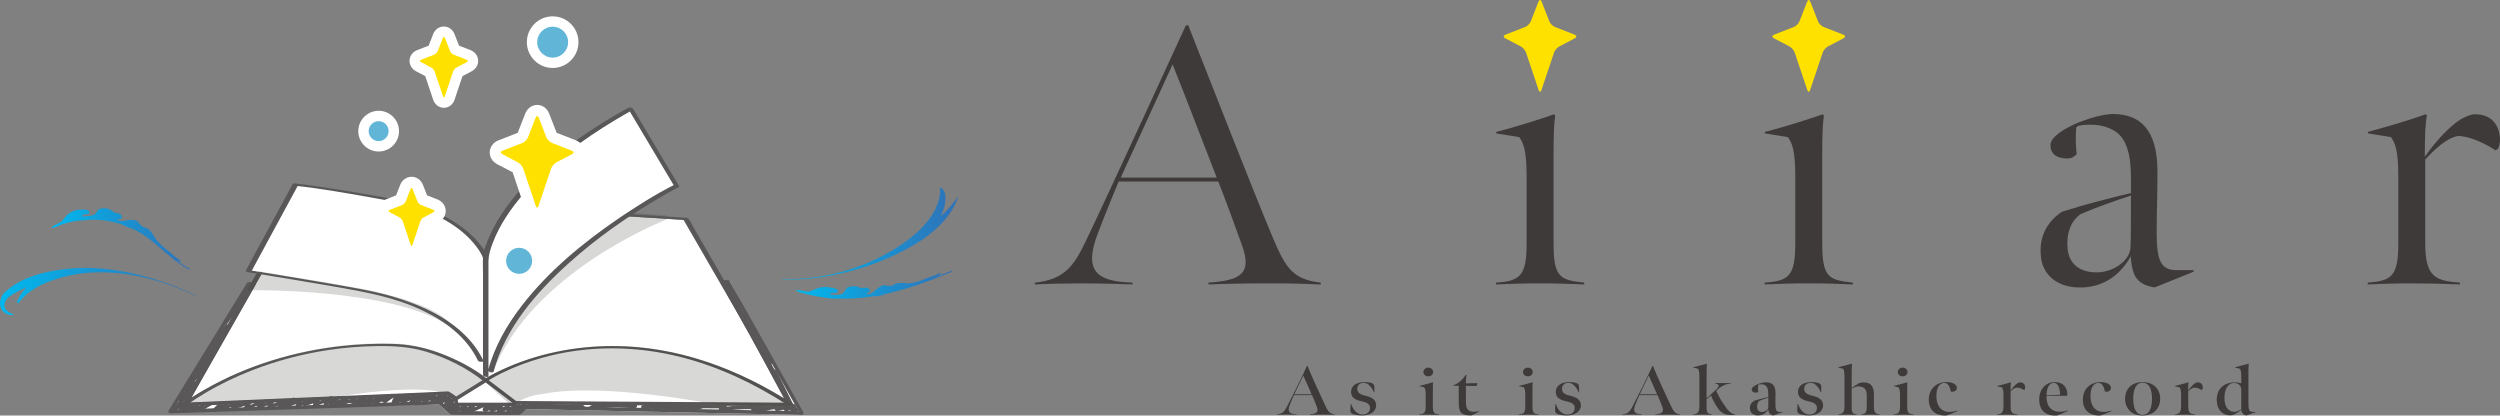 <?xml version="1.0" encoding="UTF-8"?><svg xmlns="http://www.w3.org/2000/svg" xmlns:xlink="http://www.w3.org/1999/xlink" viewBox="0 0 596.66 99.18"><rect x="0" y="0" width="596.66" height="99.18" fill="#808080" stroke="none"/><defs><style>.h{fill:#fff;}.i{fill:url(#g);}.i,.j{fill-rule:evenodd;}.k{opacity:.2;}.l{fill:#3e3a39;}.j{fill:url(#f);}.m{fill:#595757;}.n{fill:#61b6d8;}.o{fill:url(#d);}.p{fill:url(#e);}.q{fill:#ffe100;}</style><linearGradient id="d" x1="0" y1="69.58" x2="47.04" y2="69.58" gradientTransform="matrix(1, 0, 0, 1, 0, 0)" gradientUnits="userSpaceOnUse"><stop offset="0" stop-color="#00b8ee"/><stop offset="1" stop-color="#3071b7"/></linearGradient><linearGradient id="e" x1="186.58" y1="55.77" x2="228.66" y2="55.77" xlink:href="#d"/><linearGradient id="f" x1="189.99" y1="67.96" x2="227.14" y2="67.96" xlink:href="#d"/><linearGradient id="g" x1="12.24" y1="57.05" x2="45.34" y2="57.05" xlink:href="#d"/></defs><g id="a"/><g id="b"><g id="c"><g><g><path class="h" d="M70.45,44.31l-11.13,20.13,2.61,.7-1.4,2.83-1.3-.16-18.23,29.97,63.79-1.23,2.6,2.34,16.55-.44,1.69-.81,65.73,1.39-17.2-31.95-2.18,.1-8.3-14.66-13.9-.9s8.7-6.35,11.68-7.1l-10.93-18.44s-23.39,12.89-28.67,23.15c0,0-5.59,7.19-5.86,11.37,0,0-6.93-11.37-24.69-13.23,0,0-18.87-3.76-20.84-3.03Z"/><g><g><path class="m" d="M119.04,99.02c-2.41,0-6.01,0-11.38-.03-.11,0-.21-.04-.28-.11l-2.6-2.34-64.17,2.11c-.18,0-.31-.08-.38-.21s-.08-.3,0-.44l18.69-30.45c.08-.13,.22-.2,.37-.2h1.31c.15,0,.29,.08,.37,.21s.08,.3,0,.43l-16.06,28.08,61.99-2.65c.09,0,.19,.02,.27,.08l1.89,1.34c.1,.07,.17,.19,.18,.31l.08,.95h12.83l1.28-.37s.06,0,.12-.02l64.32,.39-15.87-28.6c-.07-.13-.07-.29,0-.43,.08-.13,.22-.21,.37-.21h1.41c.15,0,.3,.08,.37,.22l17.58,31.31c.08,.13,.07,.3,0,.43-.08,.13-.23,.21-.38,.21l-65.73-1.39c-1.32,1.24-1.51,1.31-1.6,1.34-.06,.02-.16,.05-4.98,.05Zm-11.21-.89c6.04,.02,14.94,.05,15.92,0,.22-.16,.87-.75,1.4-1.25,.08-.08,.2-.11,.3-.12l65.16,1.38-17.1-30.44h-.43l15.87,28.61c.07,.13,.07,.3,0,.43-.08,.13-.24,.18-.37,.21l-64.99-.39-1.28,.37s-.08,.02-.12,.02h-13.28c-.22,0-.41-.17-.43-.39l-.1-1.14-1.61-1.14-62.61,2.67c-.16,0-.3-.07-.38-.21-.08-.13-.08-.3,0-.44l16.08-28.11h-.33l-18.15,29.57,63.55-2.09c.12,0,.22,.04,.3,.11l2.61,2.34Z"/><g class="k"><path class="l" d="M44.15,96.52s19.73-15.6,51.44-14.1c11.06,.93,20.34,8.35,20.34,8.35l-7.13,4.42-1.89-1.34s-4.05-3.64-31.87,1.36l-30.89,1.32Z"/><path class="l" d="M44.15,96.89c-.16,0-.3-.1-.35-.24-.06-.15,0-.32,.12-.42,.2-.16,20.21-15.67,51.69-14.18,11.06,.93,20.47,8.36,20.56,8.43,.1,.08,.15,.19,.14,.31,0,.12-.07,.23-.18,.3l-7.13,4.42c-.13,.08-.29,.07-.41-.01l-1.89-1.34c-.07-.06-4.57-3.43-31.58,1.42l-30.94,1.33h-.02Zm47.21-14.2c-24.94,0-41.83,10.52-45.98,13.4l29.65-1.27c27.63-4.97,31.96-1.42,32.13-1.27l1.66,1.17,6.45-4c-1.94-1.43-10.22-7.15-19.72-7.95-1.42-.07-2.82-.1-4.2-.1Z"/></g><path class="m" d="M188.6,96.25l-6.53-.04-15.67-.09-18.96-.11-16.38-.1-5.36-.03c-.84,0-1.75-.12-2.58-.02-.04,0-.08,0-.12,0l.57,.15-7.06-5.36c-.28-.21-.86-.22-1.15-.04l-7.13,4.42,1.15,.04c-.77-.55-1.65-1.49-2.65-1.49-.19,0-.37,.02-.56,.02l-3.63,.16-14.57,.62-18.83,.8-16.75,.72c-2.75,.12-5.54,.12-8.28,.35-.04,0-.08,0-.12,0-.17,0-.55,.07-.48,.31s.66,.22,.82,.21l6.23-.27,14.97-.64,18.12-.77,15.68-.67,5.18-.22c.81-.03,1.68,0,2.48-.11,.03,0,.07,0,.11,0l-.75-.15,1.89,1.34c.29,.2,.85,.22,1.15,.04l7.13-4.42-1.15-.04,6.49,4.93c.43,.32,.71,.56,1.26,.59,.36,.02,.73,0,1.09,0l13.28,.08,20.89,.13,19.93,.12c3.38,.02,6.76,.1,10.14,.06,.05,0,.1,0,.14,0,.78,0,.82-.53,.02-.53h0Z"/><path class="m" d="M61.3,65.11l-6.02,10.62-9.59,16.9-2.19,3.86c-.22,.39,1.07,.25,1.23,.12,1.26-.99,2.64-1.85,4.01-2.67,3.67-2.2,7.55-4.06,11.54-5.61,5.82-2.26,11.9-3.86,18.07-4.79,3.77-.57,7.58-.88,11.39-.94,4.09-.07,8.05,.14,11.99,1.34,4.82,1.46,9.66,3.85,13.62,7,.28,.22,.89,.1,1.15-.08,.95-.64,2.14-1.26,3.28-1.83,3.01-1.49,6.17-2.66,9.39-3.58,10.93-3.11,22.58-3,33.56-.17,9.02,2.32,17.49,6.36,25.28,11.42,.2,.13,1.42,.12,1.21-.29l-7.53-14.07-1.06-1.98c-.17-.33-1.47-.13-1.28,.23l7.53,14.07,1.06,1.98,1.21-.29c-12.82-8.31-27.6-13.8-43.01-13.76-9.03,.02-18.14,1.84-26.34,5.66-1.52,.71-3.07,1.48-4.46,2.42l1.15-.08c-3.44-2.74-7.55-4.85-11.65-6.36-3.67-1.35-7.43-2.07-11.33-2.16-4.01-.09-8.04,.08-12.03,.52-11.34,1.26-22.58,4.66-32.51,10.33-1.86,1.06-3.74,2.18-5.42,3.51l1.23,.12,6.02-10.62,9.59-16.9,2.19-3.86c.18-.31-1.1-.4-1.3-.05h0Z"/><g><path class="m" d="M50.48,96.27c-.21-.1-.52-.13-.74-.03-.32,.16-.64,.34-.95,.52-.09-.08-.25-.14-.3-.15-.19-.06-.43-.07-.61,.02l-.37,.19c-.08-.09-.25-.15-.32-.17-.19-.06-.43-.07-.61,.02l-.31,.15c-.07-.05-.15-.08-.17-.09-.2-.07-.47-.11-.68,0-.16,.08-.32,.15-.47,.22-.11-.09-.31-.14-.5-.15-.01-.1-.14-.18-.29-.23l.13-.15s-.1-.14-.09-.13c-.09-.09-.18-.18-.28-.26-.03-.03-.07-.05-.11-.08,.6-.72,1.2-1.42,1.82-2.12,.04-.04-.15-.19-.38-.31,.54-.57,1.1-1.12,1.7-1.64,.41-.35-.1-.85-.52-.79,.92-1.08,1.84-2.15,2.79-3.2,.09-.1-.36-.07-.39-.07-.06,0-.15,.01-.25,.02,.63-.71,1.28-1.41,1.95-2.08,.16-.16-.17-.47-.28-.54-.03-.02-.06-.04-.1-.05,.64-.77,1.27-1.56,1.87-2.36,.1-.13-.13-.27-.4-.34,.87-1.51,1.71-3.03,2.98-4.24,.29-.28-.11-.74-.46-.81,2.13-2.85,4.1-5.83,5.88-8.91,.15-.26-.6-1-.79-.68-1.78,3.07-3.74,6.03-5.86,8.86-.16,.21,.21,.65,.49,.79h0c-1.99,1.89-2.96,4.49-4.57,6.66-.1,.14-.05,.31,.07,.45-.71,.86-1.43,1.71-2.17,2.53-.1,.11,.09,.24,.33,.31-.6,.69-1.18,1.39-1.74,2.11-.08,.1-.03,.23,.07,.36-.02,.02-.05,.04-.06,.06-.23,.45-.48,.88-.76,1.3-.04,.07-.05,.15,0,.21,.02,.02,.05,.03,.08,.04-.44,.52-.88,1.03-1.31,1.55-.08,.1,.36,.07,.39,.07h0c-.58,.62-1.12,1.27-1.63,1.95-.17,.23-.05,.45,.16,.58-.58,.7-1.15,1.41-1.72,2.13-.1,.13,.79,.57,.96,.44l.43-.34c.05-.04,.02-.1-.03-.15,.05-.06,.09-.11,.14-.17h.01c.1,.09,.2,.17,.3,.24,.04,.02,.1,.08,.15,.07,.03,0,.05-.03,.07-.05,.25,.09,.64,.09,.74,.03l.15-.08c.24,.11,.69,.11,.81,.06,.09-.04,.18-.09,.27-.13,.2,.17,.74,.16,.89,.09l.28-.13c.12,.22,.8,.24,.94,.17l.37-.19h0c-.07,.33,.8,.39,.97,.27,.69-.48,1.42-.91,2.17-1.28,.22-.11-.02-.29-.14-.35Z"/><path class="m" d="M138.93,96.58c-2.6,.05-5.21,0-7.8-.17-1.05-.07-2.11-.19-3.16-.22-.88-.02-1.63,.19-2.43,.35-.16-.26-.5-.53-.72-.36-.18,.14-.35,.29-.53,.44-.2-.2-.53-.33-.7-.17l-.19,.17c-.2-.18-.48-.3-.62-.2-.33,.24-.66,.48-.99,.71-.13-.28-.5-.54-.77-.41-.33,.16-.66,.32-.99,.48,.13-.35-.49-.8-.8-.66-.31,.14-.63,.27-.94,.41-.11-.28-.57-.5-.8-.43-.33,.1-.63,.23-.93,.37-.15-.32-.75-.63-.89-.29l-.04,.09s-.03-.05-.05-.08c-.19-.18-.52-.2-.75-.09l-1.6,.73,.13-.23c.24-.43-.58-.63-.84-.47-.36,.23-.73,.44-1.09,.66,.04-.07,.07-.15,.11-.22,.24-.44-.58-.62-.84-.47l-1.11,.65c.07-.08,.12-.18,.2-.26,.4-.42-.46-.75-.78-.55l-.34,.21c.13-.27-.14-.46-.42-.51,.11-.14,.2-.29,.32-.42,.39-.43-.46-.73-.78-.55-.03,.02-.06,.04-.09,.06l.1-.22c.22-.47-.7-.72-.96-.37,.19-.38-.33-.69-.69-.5-.14,.07-.27,.16-.41,.23-.07-.26-.62-.35-.88-.2l-.83,.48c.01-.06,.03-.13,.05-.19,.09-.46-.6-.49-.86-.31-.16,.11-.32,.21-.48,.32-.04-.26-.5-.42-.76-.3-.23,.11-.45,.23-.68,.34,.11-.39-.53-.53-.86-.34-.2,.11-.39,.23-.59,.34-.02-.28-.55-.37-.76-.29-.44,.16-.88,.33-1.31,.5,0-.15-.09-.3-.31-.35-.73-.18-1.49-.11-2.16,.19-.07-.13-.62-.46-.82-.45-.65,.04-1.23,.25-1.77,.55-.25-.15-.64-.29-.74-.24l-.97,.52c-.18-.18-.7-.47-.86-.37-.31,.22-.63,.42-.95,.61-.1-.15-.78-.52-.93-.42l-.59,.4c-.22-.1-.46-.18-.54-.15-.02,.01-.05,.02-.07,.03-.23-.16-.6-.33-.73-.27-.44,.2-.88,.4-1.33,.6-.16-.19-.79-.45-.9-.37l-.49,.34c-.05-.01-.1-.02-.13,0l-.3,.11c.16-.32-.03-.73-.52-.56-.71,.26-1.43,.51-2.14,.77,.09-.06,.18-.13,.28-.18,.56-.37,.12-1.04-.45-.7-.36,.24-.74,.45-1.12,.63,.02-.02,.05-.05,.07-.07,.38-.33,.02-.89-.44-.68-.88,.4-1.78,.77-2.68,1.14,.04-.05,.09-.09,.14-.14,.37-.34,.02-.88-.44-.68-.55,.24-1.1,.46-1.66,.66,.07-.31-.14-.63-.55-.44l-1.55,.71h0c.24-.42-.13-.68-.52-.58-.54,.15-1.07,.32-1.6,.51,.05-.03,.09-.06,.14-.08,.58-.32,.24-1.04-.35-.71-.13,.07-.79,.43-1.41,.78,.29-.37-.08-.79-.55-.54-.87,.45-1.76,.83-2.68,1.16,.09-.13,.17-.26,.28-.39,.36-.42-.18-.74-.57-.55-.61,.31-1.23,.57-1.87,.81,.05-.05,.09-.1,.14-.14,.46-.41,.04-.84-.47-.64-.62,.24-1.23,.49-1.85,.73-.27,.11-.73,.36-1.16,.53l.4-.51c.26-.33-.03-.73-.43-.6-.82,.27-1.65,.54-2.47,.81,.05-.05,.1-.1,.15-.15,.41-.44-.2-.68-.57-.55-.74,.27-1.47,.55-2.21,.82,0-.22-.17-.41-.51-.31-.3,.08-.58,.19-.87,.29,.11-.34-.39-.61-.78-.31-.55,.41-1.04,.86-1.49,1.38-.36,.41,.18,.76,.57,.55,.36-.2,.72-.37,1.09-.53-.02,.28,.48,.35,.7,.26,.67-.25,1.34-.5,2-.74-.29,.31-.1,.79,.38,.64l2.87-.94-.22,.28c-.18,.23-.14,.54,.18,.61,.66,.14,1.28-.24,1.88-.48l1.1-.43c-.05,.07-.11,.14-.16,.21-.23,.34,.22,.58,.5,.49,.74-.22,1.46-.49,2.16-.78-.05,.1-.11,.19-.15,.3-.13,.34,.15,.6,.5,.49,.65-.2,1.29-.43,1.92-.69,0,.03,0,.07,.03,.1,.26,.41,.67,.42,1.11,.27,.18-.06,.36-.15,.53-.23-.05,.3,.13,.59,.54,.39,.75-.37,1.53-.67,2.32-.93l-.12,.2c-.22,.37,.13,.75,.52,.57,.38-.17,.77-.35,1.15-.52,.08,.18,.36,.28,.59,.21,.66-.18,1.3-.4,1.94-.64-.04,.1-.08,.19-.11,.29-.11,.37,.25,.59,.58,.46,.68-.26,1.35-.53,2.02-.81-.19,.28,.05,.68,.4,.59,.29-.07,.56-.16,.84-.25-.13,.34,.2,.61,.56,.48l1.17-.42c.2,.15,.72,.42,.86,.37,.74-.27,1.49-.54,2.23-.81,.17,.09,.35,.15,.44,.12,.25,.13,.56,.23,.65,.2l.25-.11c.11,.17,.8,.49,.93,.41,.18-.12,.37-.23,.56-.34,.25,.16,.64,.34,.75,.27l.55-.37c.25,.13,.6,.24,.69,.21,.32-.12,.64-.25,.95-.4,.46,.23,.8,.3,1.29,.05,.24-.12,.47-.25,.7-.38,.06,.17,.82,.52,.97,.4,.59-.49,1.21-.99,1.9-1.31-.28,.39-.47,.83-.6,1.31-.1,.4,.5,.49,.74,.38,.51-.23,1.02-.46,1.53-.68,.06,.25,.49,.4,.75,.28,.51-.24,1.03-.46,1.55-.67-.05,.05-.09,.11-.13,.16-.45,.5,.4,.72,.76,.52l.59-.34c-.03,.34,.54,.47,.86,.28,.25-.15,.5-.29,.75-.43h0c-.22,.54,.51,.6,.82,.42,.37-.2,.73-.42,1.09-.64-.19,.51,.51,.59,.83,.4l.42-.24c0,.33,.43,.43,.73,.32-.03,.31,.43,.46,.74,.35,.27-.09,.51-.22,.75-.36-.13,.27-.26,.54-.39,.81-.16,.33,.24,.53,.58,.53,.01,.23,.3,.38,.57,.39l-.02,.03c-.23,.44,.57,.63,.84,.47l.13-.08c0,.1,.02,.19,.1,.26,.51,.39,1,.18,1.49-.11l.44-.26s-.04,.1-.06,.14c-.17,.46,.53,.63,.84,.47,.29-.15,.58-.31,.87-.48-.17,.42,.61,.54,.86,.42,1-.46,1.99-.91,2.99-1.37l-.22,.53c-.12,.3,.56,.8,.82,.63,.24-.17,.5-.3,.75-.43,.11,.28,.56,.54,.8,.44l1.07-.47s-.03,.07-.04,.11c-.09,.33,.53,.77,.82,.63l1.43-.7c.03,.3,.52,.79,.81,.58l.52-.37c.18,.26,.64,.47,.83,.29l.18-.17c.21,.22,.55,.37,.72,.19,.36-.4,.74-.75,1.14-1.1,.12,.08,.25,.13,.38,.11,1.14-.15,2.1-.51,3.29-.45,1.19,.06,2.39,.19,3.58,.25,2.39,.13,4.78,.17,7.18,.13,.49,0-.19-.8-.55-.8Zm-32.18-1.84h0Z"/><path class="m" d="M151.78,96.63c-1.41-.1-2.82-.23-4.23-.29-.66-.03-1.32-.03-1.98,.03-.42,.04-.84,.12-1.27,.16,0-.01,.01-.02,.01-.03,.07-.26-.22-.39-.43-.37-.98,.09-1.95,.3-2.87,.65-.56,.21-.54,1.04,.12,.79,.54-.2,1.1-.33,1.66-.44,0,.14,.08,.25,.3,.27,.62,.06,1.22-.04,1.84-.13,.74-.1,1.48-.12,2.23-.09,1.41,.06,2.82,.19,4.23,.29,.49,.04,1.04-.8,.39-.85Z"/><path class="m" d="M190.4,97.53c-.26-.21-.43-.47-.53-.79-.1-.25-.4-.37-.64-.35-1.28-2.6-2.56-5.19-3.84-7.79-.1-.19-.32-.33-.51-.43-.03-.02-.46-.19-.4-.07,1.45,2.94,2.89,5.87,4.34,8.81,0,.02,.02,.03,.03,.04-.02,0-.03,0-.05,0h-.07c-.08-.24-.4-.47-.66-.41-.41,.1-.81,.2-1.22,.3-.14-.21-.43-.37-.63-.34-.93,.15-1.87,.28-2.81,.42-3.3-.17-6.62-.31-9.9,.13-.05-.24-.33-.49-.56-.49-1.72,0-3.44-.01-5.15-.02-.06-.03-.12-.05-.19-.05-2.59-.13-5.18-.12-7.77,.03-.04,0-.07,.02-.1,.03-1.8-.15-3.59-.12-5.38,.08-.2-.17-.51-.27-.73-.12l-.49,.33c-.45,.3,.23,.85,.57,.8,.7-.1,1.39-.17,2.09-.22,.12,.2,.36,.39,.61,.39,2.15-.05,4.3-.05,6.44,.01,1.64,.04,3.34,.23,4.89-.38,1.3,0,2.59,.01,3.89,.02-.32,.32,.25,.83,.6,.76,2.33-.47,4.69-.59,7.05-.56-.08,.26,.2,.66,.53,.68,1.38,.07,2.69-.11,4-.53,.35-.05,.7-.1,1.05-.16,.05,.28,.43,.57,.7,.5,.49-.12,.99-.25,1.48-.37,.11,.23,.4,.42,.65,.37l.94-.2c.1,.26,.36,.43,.65,.4,.33-.03,.65-.07,.98-.1,.41-.04,.38-.5,.15-.73Z"/><path class="m" d="M175.13,71.9c.68,1.35,1.25,2.81,2.25,3.96,.1,.12,.26,.2,.42,.24,.28,.54,.58,1.07,.9,1.6-.04,.11-.03,.22,.05,.34,.75,1.07,1.06,2.36,1.57,3.55,.54,1.26,1.2,2.47,1.97,3.6,.1,.14,.24,.2,.39,.21,.26,.46,.51,.92,.71,1.41,.23,.55,1.18,.05,.94-.51-.29-.7-.65-1.36-1.06-1.99-.1-.16-.26-.22-.42-.22-.61-.96-1.15-1.96-1.59-3.01-.5-1.19-.82-2.48-1.57-3.55-.15-.22-.42-.23-.65-.15-.08-.13-.15-.26-.24-.42-.18-.33-.35-.66-.52-.99,.06-.09,.06-.21-.03-.32-.99-1.14-1.53-2.59-2.21-3.92-.73-1.44-1.52-2.85-2.36-4.22-.14-.22-.39-.36-.65-.35-.17,0-.47,.15-.33,.38,.87,1.42,1.69,2.87,2.43,4.36Z"/></g><g><circle class="h" cx="90.37" cy="31.3" r="2.38"/><path class="h" d="M90.37,36.16c-2.68,0-4.86-2.18-4.86-4.86s2.18-4.86,4.86-4.86,4.86,2.18,4.86,4.86-2.18,4.86-4.86,4.86Zm0-4.96c-.05,0-.09,.04-.09,.09,0,.1,.19,.1,.19,0,0-.05-.04-.09-.09-.09Z"/></g><g><circle class="h" cx="131.9" cy="10.06" r="3.69"/><path class="h" d="M131.9,16.22c-3.4,0-6.16-2.76-6.16-6.16s2.76-6.16,6.16-6.16,6.16,2.76,6.16,6.16-2.76,6.16-6.16,6.16Zm0-7.37c-.67,0-1.21,.54-1.21,1.21s.54,1.21,1.21,1.21,1.21-.54,1.21-1.21-.54-1.21-1.21-1.21Z"/></g><g><path class="h" d="M103.59,13.05c.35-.14,.76-.54,.89-.89l1.21-3.09c.14-.35,.36-.35,.5,0l1.21,3.09c.14,.35,.54,.76,.89,.89l3.09,1.21c.35,.14,.37,.4,.03,.57l-2.44,1.28c-.34,.18-.71,.61-.83,.97l-1.98,5.9c-.12,.36-.32,.36-.44,0l-1.98-5.9c-.12-.36-.49-.8-.83-.97l-2.44-1.28c-.34-.18-.32-.43,.03-.57l3.09-1.21Z"/><path class="h" d="M105.94,25.73c-1.16,0-2.17-.77-2.57-1.96l-1.88-5.61-2.18-1.14c-1.02-.53-1.62-1.54-1.57-2.63,.06-1.09,.77-2.02,1.85-2.44l2.72-1.06,1.06-2.72c.44-1.14,1.42-1.84,2.56-1.84s2.12,.71,2.56,1.84l1.06,2.72,2.72,1.06c1.08,.42,1.79,1.36,1.85,2.44,.06,1.09-.54,2.09-1.57,2.63l-2.17,1.14-1.88,5.61c-.4,1.19-1.41,1.96-2.57,1.96Zm-4.19-7.43h0Zm8.39,0h0Zm-4.84-3.38c.26,.31,.48,.65,.65,1,.16-.35,.38-.69,.65-1-.23-.16-.45-.35-.65-.56-.2,.21-.41,.39-.65,.56Zm-1.71-1.87h0Zm6.68-.42h0Zm-8.65,0h0Zm1.08-1.89h0Z"/></g><circle class="n" cx="90.37" cy="31.3" r="2.38"/><circle class="n" cx="123.9" cy="62.25" r="3.11"/><circle class="n" cx="131.9" cy="10.06" r="3.69"/><g class="k"><path class="l" d="M117.16,88.52c4.17-15.93,21.02-29.49,32.7-37.23l8.84,.64s-32.13,12.3-41.54,36.58Z"/><path class="l" d="M117.16,89.08c-.06,0-.12,0-.17-.03-.28-.09-.45-.39-.37-.68,4.12-15.72,20.18-29.1,32.93-37.55,.1-.07,.23-.11,.35-.09l8.84,.64c.26,.02,.48,.22,.51,.48,.04,.26-.11,.51-.35,.61-.32,.12-32,12.5-41.21,36.26-.09,.22-.3,.36-.52,.36Zm32.85-37.21c-9.32,6.2-20.39,15.03-27.12,25.43,10.53-13.91,27.48-22.31,33.45-24.97l-6.33-.46Z"/></g><g class="k"><path class="l" d="M106.92,77.19s-3.14-4.15-18.15-7.4c-3.72-.85-20.33-3.59-26.85-4.66l-2.45,3.75s33.57-.59,47.45,8.31Z"/><path class="l" d="M106.92,77.57c-.07,0-.14-.02-.2-.06-13.63-8.74-46.91-8.25-47.24-8.25-.1,0-.27-.07-.33-.19-.07-.12-.06-.27,.01-.39l2.45-3.75c.08-.12,.23-.19,.37-.16,6.84,1.12,23.16,3.81,26.87,4.66,14.97,3.25,18.23,7.37,18.36,7.54,.11,.15,.1,.35-.02,.48-.07,.08-.17,.12-.27,.12Zm-46.33-9.06c5.12,0,26.56,.32,40.38,5.41-2.73-1.2-6.67-2.54-12.27-3.76-3.66-.84-19.62-3.47-26.59-4.61l-1.94,2.97c.12,0,.27,0,.42,0Z"/></g><g class="k"><path class="l" d="M188.59,96.52c-41.39-26.92-72.66-5.76-72.66-5.76l6.27,5.76s2.25-2.35,7.4-2.88c14.31-2.88,41.48,2.56,41.48,2.56l17.52,.32Z"/><path class="l" d="M188.59,96.89h0l-17.52-.32c-.34-.06-27.33-5.39-41.4-2.56-4.96,.51-7.18,2.75-7.2,2.77-.14,.15-.37,.15-.52,.02l-6.27-5.76c-.08-.08-.13-.19-.12-.3,0-.11,.07-.22,.16-.28,.31-.21,31.96-21,73.08,5.75,.14,.09,.2,.26,.15,.42-.05,.16-.19,.26-.36,.26Zm-48.76-4.46c14.12,0,31.1,3.36,31.31,3.4l16.13,.29c-20.8-13.15-38.87-13.92-50.45-12.21-11.14,1.65-18.54,5.83-20.29,6.91l5.66,5.19c.75-.64,3.07-2.3,7.36-2.74,2.98-.6,6.53-.84,10.28-.84Z"/></g><path class="m" d="M116.58,89.82v-27.49c0-1.44,.46-2.83,.95-4.17,1.69-4.55,4.56-8.64,7.75-12.27,6.08-6.93,13.64-12.48,21.51-17.22,1.4-.84,2.82-1.66,4.25-2.46l-1.17-.35,9.6,16.13,1.36,2.29,.11-.18c-4.6,2.33-9,5.12-13.26,8.02-8.54,5.82-16.73,12.55-23.08,20.76-3.58,4.62-6.58,9.8-8.09,15.48-.1,.36,1.2,.69,1.3,.32,2.72-10.27,10.08-18.79,17.81-25.76,6.62-5.97,13.98-11.15,21.67-15.66,1.55-.91,3.11-1.81,4.71-2.62,.06-.03,.17-.1,.11-.18l-9.6-16.13-1.36-2.29c-.17-.29-.86-.53-1.17-.35-8.67,4.82-17.07,10.47-23.98,17.65-3.71,3.86-7.09,8.23-9.23,13.17-.66,1.52-1.39,3.28-1.49,4.96-.08,1.46,0,2.95,0,4.41v8.83c0,4.84-.04,9.68,0,14.52,0,.09,0,.18,0,.27,0,.43,1.3,.63,1.3,.32h0Z"/><path class="m" d="M149.9,51.64l13.77,.87-.64-.22,5.53,9.56,8.77,15.16,2.02,3.5c.2,.34,1.48,.23,1.29-.09l-9.7-16.77-5.54-9.59c-.32-.56-.62-1.37-1.07-1.84-.25-.26-.62-.24-.96-.27-.61-.04-1.23-.08-1.85-.12l-11.62-.74c-.79-.05-.81,.48-.02,.53h0Z"/><path class="m" d="M116.58,61.6c-.39-1.1-1.12-2.14-1.83-3.05-1.99-2.56-4.58-4.6-7.38-6.21-4.9-2.82-10.35-4.26-15.87-5.26-5.06-.91-10.13-1.77-15.21-2.52-1.92-.28-3.84-.57-5.77-.77-.14-.01-.57-.06-.66,.12l-9.8,18.09-1.39,2.57c-.15,.28,.44,.39,.6,.41,6.85,1.11,13.69,2.24,20.52,3.42,7.18,1.24,14.35,2.52,21,5.67,5.49,2.59,10.61,6.42,13.29,12.01,.17,.35,1.46,.35,1.3,.02-4.42-9.21-14.92-13.66-24.27-16.02-2.95-.74-5.94-1.26-8.93-1.79-4.67-.82-9.35-1.61-14.03-2.38-2.93-.49-5.87-.97-8.81-1.44l.6,.41,9.8-18.09,1.39-2.57-.66,.12c5.89,.62,11.76,1.68,17.59,2.7,5.84,1.02,11.62,2.09,16.94,4.83,3.02,1.55,5.87,3.57,8.06,6.19,.87,1.04,1.78,2.26,2.23,3.56,.12,.36,1.43,.4,1.3,.02h0Z"/><g><path class="h" d="M95.97,48.93c.34-.13,.72-.52,.86-.86l1.16-2.96c.13-.34,.35-.34,.48,0l1.16,2.96c.13,.34,.52,.72,.86,.86l2.96,1.16c.34,.13,.35,.38,.03,.55l-2.34,1.23c-.32,.17-.68,.59-.8,.93l-1.9,5.65c-.12,.34-.31,.34-.42,0l-1.9-5.65c-.12-.34-.47-.76-.8-.93l-2.34-1.23c-.32-.17-.31-.41,.03-.55l2.96-1.16Z"/><path class="h" d="M98.22,61.38c-1.24,0-2.32-.82-2.75-2.08l-1.76-5.26-1.97-1.03c-1.09-.57-1.73-1.65-1.66-2.81,.06-1.16,.81-2.16,1.96-2.6l2.49-.97,.97-2.48c.47-1.21,1.52-1.96,2.73-1.96s2.26,.75,2.73,1.96l.97,2.48,2.48,.97c1.15,.45,1.9,1.45,1.96,2.61,.06,1.16-.57,2.23-1.66,2.8l-1.97,1.03-1.77,5.26c-.42,1.26-1.5,2.08-2.75,2.08Zm-.19-10.6c.07,.09,.13,.18,.19,.28,.06-.09,.12-.19,.19-.28-.06-.05-.13-.11-.19-.16-.06,.06-.13,.11-.19,.16Zm-2.06-1.85h0Zm6.25-.67h0Zm-7.22-1.83h0Zm6.45,0h0Z"/></g><g><path class="h" d="M124.66,34.13c.53-.21,1.14-.82,1.35-1.35l1.82-4.68c.21-.53,.55-.53,.76,0l1.82,4.68c.21,.53,.82,1.14,1.35,1.35l4.68,1.82c.53,.21,.56,.6,.05,.86l-3.7,1.94c-.51,.27-1.07,.93-1.26,1.47l-3,8.92c-.18,.54-.48,.54-.66,0l-3-8.92c-.18-.54-.75-1.21-1.26-1.47l-3.7-1.94c-.51-.27-.49-.66,.05-.86l4.68-1.82Z"/><path class="h" d="M128.21,52.24c-1.02,0-2.32-.59-2.87-2.23l-3-8.92c.02,.07-.03,0-.07-.02l-3.59-1.87c-1.18-.62-1.86-1.76-1.8-2.97,.07-1.22,.88-2.27,2.12-2.75l4.56-1.78,1.78-4.56c.61-1.55,1.88-2.1,2.87-2.1s2.27,.55,2.87,2.1l1.78,4.56,4.56,1.78c1.23,.48,2.05,1.54,2.11,2.75,.07,1.22-.62,2.36-1.79,2.97l-3.7,1.94c.07-.04,.01,.03-.01,.07l-2.95,8.81c-.55,1.65-1.84,2.23-2.87,2.23Zm-2.82-15.52c.91,.65,1.68,1.66,2.02,2.67l.79,2.36,.79-2.36c.34-1.01,1.12-2.02,2.02-2.67l-.23-.09c-1.03-.4-2.01-1.28-2.58-2.27-.57,1-1.55,1.87-2.58,2.27l-.23,.09Zm-1.71-5.08h0Z"/></g><path class="q" d="M95.97,48.93c.34-.13,.72-.52,.86-.86l1.16-2.96c.13-.34,.35-.34,.48,0l1.16,2.96c.13,.34,.52,.72,.86,.86l2.96,1.16c.34,.13,.35,.38,.03,.55l-2.34,1.23c-.32,.17-.68,.59-.8,.93l-1.9,5.65c-.12,.34-.31,.34-.42,0l-1.9-5.65c-.12-.34-.47-.76-.8-.93l-2.34-1.23c-.32-.17-.31-.41,.03-.55l2.96-1.16Z"/><path class="q" d="M124.66,34.13c.53-.21,1.14-.82,1.35-1.35l1.82-4.68c.21-.53,.55-.53,.76,0l1.82,4.68c.21,.53,.82,1.14,1.35,1.35l4.68,1.82c.53,.21,.56,.6,.05,.86l-3.7,1.94c-.51,.27-1.07,.93-1.26,1.47l-3,8.92c-.18,.54-.48,.54-.66,0l-3-8.92c-.18-.54-.75-1.21-1.26-1.47l-3.7-1.94c-.51-.27-.49-.66,.05-.86l4.68-1.82Z"/><path class="q" d="M103.59,13.05c.35-.14,.76-.54,.89-.89l1.21-3.09c.14-.35,.36-.35,.5,0l1.21,3.09c.14,.35,.54,.76,.89,.89l3.09,1.21c.35,.14,.37,.4,.03,.57l-2.44,1.28c-.34,.18-.71,.61-.83,.97l-1.98,5.9c-.12,.36-.32,.36-.44,0l-1.98-5.9c-.12-.36-.49-.8-.83-.97l-2.44-1.28c-.34-.18-.32-.43,.03-.57l3.09-1.21Z"/></g><path class="o" d="M3.67,72.07c.54-.02,.64,.09,.31-.04-.06-.03-.18-.07-.27-.12l-.15-.08-.08-.05h-.02c-.22-.16,1.8,1.19,.95,.62v-.02l.2-.26c.24-.34,.52-.67,.81-.98,.58-.63,1.26-1.2,2-1.72,1.48-1.04,3.19-1.87,5.02-2.5,3.66-1.29,7.56-1.95,11.51-1.93,7.91-.03,15.83,2.28,23.09,5.77,0-.09-.84-.48-1.01-.56-2.93-1.39-5.85-2.53-8.94-3.49,0,0-.34-.11-.97-.3-.63-.16-1.54-.46-2.69-.73-2.3-.59-5.56-1.28-9.38-1.58-3.83-.33-8.22-.15-12.69,.8-2.22,.49-4.46,1.18-6.58,2.3-1.06,.56-2.08,1.24-3.04,2.04-.24,.2-.47,.41-.7,.63-.06,.07-.1,.08-.19,.19-.1,.13-.19,.26-.26,.38-.15,.25-.26,.49-.35,.74-.16,.52-.31,.99-.17,1.83,.08,.39,.26,1,.93,1.57,.68,.58,1.63,.69,2.19,.61,0-.16-.22-.28-.54-.43-.15-.07-.43-.18-.66-.34-.27-.17-.52-.41-.7-.71-.34-.6-.25-1.1-.14-1.48,.13-.39,.33-.72,.6-1.04,.28-.35,.64-.5,.95-.72,.34-.21,.69-.43,1.08-.65,.77-.44,1.63-.88,2.59-1.29-.86,.86-1.64,1.96-2.04,2.89-.11,.23-.18,.45-.25,.65l-.03,.07h0c-.26-.17,.58,.39-.58-.39h.01l.02,.02,.03,.02,.07,.04c.09,.05,.17,.09,.25,.13,.15,.07,.27,.1,.3,.11,.11,.02-.03,0-.18-.01-.14,0-.27,0-.29,0Z"/><path class="p" d="M228.66,47.08c-.19-.01-.68,.78-1.45,1.7-.75,.94-1.76,2-2.71,2.81,1-1.92,1.27-3.68,1.12-4.86-.14-1.2-.67-1.85-1.27-1.99,.12,1.62-.26,3.47-1.15,5.23-.88,1.77-2.2,3.43-3.71,4.9-3.05,2.93-6.69,5.12-10.02,6.78-3.36,1.64-6.47,2.67-8.72,3.27-2.25,.6-3.65,.83-3.65,.83-3.14,.59-6.21,.89-9.39,.94-.18,0-1.09,.02-1.13,.09h0c7.96,.07,15.91-1.42,23.31-4.34,3.7-1.49,7.25-3.2,10.65-5.54,1.68-1.19,3.31-2.53,4.72-4.16,1.43-1.61,2.63-3.53,3.4-5.67h0Z"/><path class="j" d="M227.14,64.88c-5.01,2.07-10.15,4.01-15.55,5.22-.67,.23-1.36,.45-2.05,.54-.44,.07-.89,.08-1.33,.1-2.71,.42-5.46,.63-8.22,.52-.09,.02-.2,.04-.4,.04-.85-.01-1.7-.07-2.54-.22l-.41-.08c-1.23-.15-2.46-.38-3.67-.68-.31-.06-.62-.13-.91-.24-.66-.22-1.7-.24-2.07-.9,.62-.03,1.1,.15,1.7,.26,.47,.1,.84,.15,1.32,.17,.88-.22,1.62-.72,2.49-.92,1.11-.25,1.83-.28,2.97-.02,.4,.08,.78,.1,1.14,.3,.44,.24,.27,.36,.39,.78-.44,.3-.86,.13-1.36,.17-.16,0-.3,.06-.42,.15-.25,.3,.47,.26,.6,.27,.74,.07,1.7,.08,2.29-.3,.66-.42,.54-1.09,1.26-1.48,.49-.11,.95-.27,1.45-.26,.17,.01,1.15,.18,1.04,.2,.35,.21,.7,.31,1.1,.22,.55-.12,1.05-.17,1.42,.21,.56,.57-.02,.93-.71,1.23,1.17,.44,2.31-1.07,3.09-1.57,.13-.08,1.44-.86,1.48-.46,.52,.04,1.04,.1,1.57,.1,.5-.35,1.05-.61,1.66-.68,.97-.13,1.86,.17,2.82,.03,.89-.13,1.81-.35,2.62-.68,.95-.38,1.94-.81,2.92-1.07,.54-.15,1.2-.7,1.77-.67,.04,.19-.47,.37-.59,.41,.13-.04,.26-.07,.4-.08,.02,.09-.44,.35-1.08,.64l3.77-1.51,.04,.25Z"/><path class="i" d="M45.17,64.38c-2.63-1.39-4.78-3.31-6.84-5.09-2.06-1.81-4.08-3.42-6.39-4.56-.64-.19-1.25-.43-1.85-.67-.38-.15-.74-.37-1.11-.53-2.42-.77-4.98-1.17-7.53-1.1-.08,.03-.18,.05-.37,.06-.78,.06-1.4,.11-2.33,.18l-.38,.03c-1.13,.16-2.24,.45-3.33,.78-.27,.11-.54,.21-.81,.29-.63,.16-1.3,.83-1.99,.58,.39-.41,.83-.62,1.35-.89,.41-.19,.73-.37,1.12-.6,.6-.62,1.04-1.46,1.83-1.96,1-.67,1.82-.91,3.1-.88,.45,.02,.86-.04,1.27,.14,.49,.21,.32,.34,.47,.76-.43,.32-.86,.19-1.36,.31-.16,.03-.29,.1-.39,.22-.18,.34,.5,.18,.63,.17,.73-.03,1.65-.08,2.25-.43,.68-.39,.59-1.09,1.42-1.4,.54-.04,1.08-.13,1.64-.01,.19,.04,1.2,.47,1.07,.46,.31,.28,.63,.52,1.07,.57,.61,.06,1.12,.25,1.31,.75,.28,.76-.42,.82-1.14,.84,.44,.42,1.04,.42,1.69,.31,.63-.08,1.32-.27,1.81-.25,.14,0,1.77,.18,1.53,.54,.38,.38,.82,.82,1.15,1.15,.6,.13,1.21,.35,1.67,.8,.74,.7,1.01,1.6,1.65,2.34,.59,.68,1.24,1.36,1.93,1.91,.81,.64,1.67,1.32,2.42,2.04,.41,.4,1.25,.69,1.55,1.19-.13,.14-.58-.21-.68-.29,.11,.09,.21,.19,.29,.3-.07,.07-.56-.2-1.16-.61,1.11,.86,2.3,1.68,3.59,2.36l-.17,.19Z"/></g></g><g><g><path class="l" d="M304.81,98.86c1.18-.08,1.68-.5,2.38-1.88,1.16-2.24,3.61-7.12,4.75-9.68l.09-.03c.92,2.31,2.8,6.41,4.15,9.28,.79,1.68,1.11,2.19,2.36,2.32v.12c-.9-.03-1.84-.05-2.88-.05-1.22,0-2.19,.02-3.04,.05v-.12c1.49-.1,2.14-.46,1.68-1.76-.31-.86-.85-2.06-1.16-2.81h-4.33c-.09,.18-.55,1.16-1.01,2.39-.63,1.68,.02,2.12,1.62,2.17v.12c-.66-.02-1.12-.05-2.19-.05-.88,0-1.75,.02-2.41,.05v-.13Zm8.22-4.76c-.46-1.1-1.49-3.37-1.99-4.47l-2.14,4.47h4.13Z"/><path class="l" d="M323.26,98.95c-.76-.2-.96-.47-.98-.95-.02-.2,0-.5,.09-1.58h.13c.31,1.2,1.35,2.52,2.62,2.52s1.86-.71,1.86-1.59-.77-1.29-1.84-1.53c-1.66-.35-2.69-.9-2.69-2.31s1.23-2.32,3.21-2.32c.55,0,1.01,.05,1.44,.15,.66,.15,.87,.42,.9,.86,.02,.22,.02,.53,.02,1.39h-.13c-.41-.96-1.27-2.22-2.36-2.22-1.16,0-1.6,.7-1.6,1.44,0,.86,.61,1.33,1.86,1.61,1.84,.42,2.65,1.11,2.65,2.34,0,1.51-1.53,2.39-3.41,2.39-.63,0-1.27-.1-1.77-.22Z"/><path class="l" d="M338.73,98.88c1.25-.1,1.53-.38,1.53-2.11v-2.51c0-.9-.09-1.49-.37-1.83l-1.11-.25-.02-.08c.83-.2,2.65-.68,3.21-.86l.06,.07c-.06,.38-.06,1.05-.06,1.81v3.64c0,1.73,.18,2.01,1.47,2.12v.12c-.77-.03-1.4-.05-2.28-.05s-1.68,.02-2.43,.05v-.12Zm.99-10.09c0-.58,.5-1.05,1.16-1.05s1.16,.47,1.16,1.05-.5,1.03-1.16,1.03-1.16-.45-1.16-1.03Z"/><path class="l" d="M348.15,96.01v-3.93h-1.2l-.04-.13c1.25-.48,2.32-1.51,2.89-2.49l.2,.07c-.09,.56-.13,1.23-.15,1.98l2.75-.08-.18,.68-2.56-.02v3.95c0,1.79,.77,2.24,1.9,2.24,.41,0,.87-.07,1.25-.17l.04,.1c-.63,.35-1.23,.66-1.88,.93-2.43,.02-3.02-.65-3.02-3.12Z"/><path class="l" d="M362.5,98.88c1.25-.1,1.53-.38,1.53-2.11v-2.51c0-.9-.09-1.49-.37-1.83l-1.11-.25-.02-.08c.83-.2,2.65-.68,3.21-.86l.06,.07c-.06,.38-.06,1.05-.06,1.81v3.64c0,1.73,.18,2.01,1.47,2.12v.12c-.77-.03-1.4-.05-2.28-.05s-1.68,.02-2.43,.05v-.12Zm.99-10.09c0-.58,.5-1.05,1.16-1.05s1.16,.47,1.16,1.05-.5,1.03-1.16,1.03-1.16-.45-1.16-1.03Z"/><path class="l" d="M372.12,98.95c-.76-.2-.96-.47-.98-.95-.02-.2,0-.5,.09-1.58h.13c.31,1.2,1.35,2.52,2.62,2.52s1.86-.71,1.86-1.59-.77-1.29-1.84-1.53c-1.66-.35-2.69-.9-2.69-2.31s1.23-2.32,3.21-2.32c.55,0,1.01,.05,1.44,.15,.66,.15,.87,.42,.9,.86,.02,.22,.02,.53,.02,1.39h-.13c-.41-.96-1.27-2.22-2.36-2.22-1.16,0-1.6,.7-1.6,1.44,0,.86,.61,1.33,1.86,1.61,1.84,.42,2.65,1.11,2.65,2.34,0,1.51-1.53,2.39-3.41,2.39-.63,0-1.27-.1-1.77-.22Z"/><path class="l" d="M387.26,98.86c1.18-.08,1.68-.5,2.38-1.88,1.16-2.24,3.61-7.12,4.75-9.68l.09-.03c.92,2.31,2.8,6.41,4.15,9.28,.79,1.68,1.11,2.19,2.36,2.32v.12c-.9-.03-1.84-.05-2.88-.05-1.22,0-2.19,.02-3.04,.05v-.12c1.49-.1,2.14-.46,1.68-1.76-.31-.86-.85-2.06-1.16-2.81h-4.33c-.09,.18-.55,1.16-1.01,2.39-.63,1.68,.02,2.12,1.62,2.17v.12c-.66-.02-1.12-.05-2.19-.05-.88,0-1.75,.02-2.41,.05v-.13Zm8.22-4.76c-.46-1.1-1.49-3.37-1.99-4.47l-2.14,4.47h4.13Z"/><path class="l" d="M407.3,95.28v1.64c0,1.43,.07,1.83,1.2,1.96v.12c-.9-.03-1.27-.05-2.14-.05s-1.38,.02-2.25,.05v-.12c1.11-.08,1.47-.51,1.47-1.94v-7.12c0-1.1-.13-1.56-.35-1.83l-1.11-.25-.02-.1c.77-.18,2.49-.63,3.21-.83l.06,.07c-.06,.48-.07,1.71-.07,2.66v5.54c.15-.15,2.23-2.08,2.47-2.31,.72-.68,.44-1.16-.44-1.25v-.12c.65,.02,1.29,.03,1.97,.03,.65,0,1.14-.02,1.79-.03v.12c-.9,.05-1.95,.42-2.86,1.18l-.64,.56c.37,.83,.99,2.02,1.57,2.89,1.42,2.18,2.1,2.66,2.95,2.72l-.02,.12c-.28,.03-.59,.05-.9,.05-1.25,0-1.93-.3-2.51-.81-.44-.42-.88-1.03-1.33-1.81-.39-.68-.76-1.39-.98-2.04-.07,.05-.99,.83-1.07,.9Z"/><path class="l" d="M417.63,97.55c-.04-.9,.37-1.51,1.05-1.93,.92-.28,2.17-.58,3.35-.86,0-.2,0-.66-.02-.85,0-.78-.13-1.29-.37-1.61-.28-.42-.68-.56-1.23-.58-.18,0-.48,.02-.66,.03l-.11,.12c-.09,.5-.09,1.15,0,1.66l-.22,.13c-.09,.03-.26,.05-.39,.05-.63,0-.96-.33-.96-.76,0-.51,.53-.83,1.42-1.25,.59-.28,1.46-.46,2.03-.46,1.22,0,2.23,.55,2.23,2.49,0,.91-.04,2.08-.02,2.82,0,1.23,.22,1.76,.98,1.76h.72l.04,.07-2.23,.76c-.39-.07-.63-.15-.88-.43-.15-.18-.31-.53-.31-1.01-.63,.93-1.31,1.43-2.51,1.43-1.07,.02-1.86-.63-1.9-1.58Zm4.39-.3c.02-.5,.02-1.26,.02-2.34-.87,.27-1.62,.53-2.16,.76-.33,.28-.59,.9-.53,1.56,.05,.75,.57,1.13,1.22,1.1,.64-.03,1.46-.5,1.46-1.08Z"/><path class="l" d="M429.92,98.95c-.76-.2-.96-.47-.98-.95-.02-.2,0-.5,.09-1.58h.13c.31,1.2,1.35,2.52,2.62,2.52s1.86-.71,1.86-1.59-.77-1.29-1.84-1.53c-1.66-.35-2.69-.9-2.69-2.31s1.23-2.32,3.21-2.32c.55,0,1.01,.05,1.44,.15,.66,.15,.87,.42,.9,.86,.02,.22,.02,.53,.02,1.39h-.13c-.41-.96-1.27-2.22-2.36-2.22-1.16,0-1.6,.7-1.6,1.44,0,.86,.61,1.33,1.86,1.61,1.84,.42,2.65,1.11,2.65,2.34,0,1.51-1.53,2.39-3.41,2.39-.63,0-1.27-.1-1.77-.22Z"/><path class="l" d="M441.94,86.81l.06,.07c-.06,.48-.07,1.71-.07,2.66v3.05c.52-.38,1.18-.83,1.77-1.15,.31-.1,.72-.17,1.11-.17,1.58,0,2.43,.83,2.43,2.89v2.79c0,1.41,.31,1.83,1.33,1.93v.12c-.72-.03-1.14-.05-2.01-.05s-1.51,.02-2.3,.05v-.12c1.07-.1,1.27-.55,1.27-1.96v-2.52c0-1.71-.74-2.19-2.27-2.19-.39,.1-.9,.3-1.33,.51v4.2c0,1.43,.07,1.83,1.2,1.96v.12c-.9-.03-1.27-.05-2.14-.05s-1.38,.02-2.25,.05v-.12c1.11-.08,1.47-.51,1.47-1.94v-7.12c0-1.1-.13-1.56-.35-1.83l-1.11-.25-.02-.1c.77-.18,2.49-.63,3.21-.83Z"/><path class="l" d="M451.94,98.88c1.25-.1,1.53-.38,1.53-2.11v-2.51c0-.9-.09-1.49-.37-1.83l-1.11-.25-.02-.08c.83-.2,2.65-.68,3.21-.86l.06,.07c-.06,.38-.06,1.05-.06,1.81v3.64c0,1.73,.18,2.01,1.47,2.12v.12c-.77-.03-1.4-.05-2.28-.05s-1.68,.02-2.43,.05v-.12Zm.99-10.09c0-.58,.5-1.05,1.16-1.05s1.16,.47,1.16,1.05-.5,1.03-1.16,1.03-1.16-.45-1.16-1.03Z"/><path class="l" d="M465.32,98.31c.57,0,1.18-.13,1.79-.33l.06,.13c-.85,.42-1.84,.83-2.73,1.06-2.36,.08-4.11-1.13-4.11-3.85,0-2.41,1.73-4.13,4.22-4.13,1.31,0,2.49,.48,2.49,1.38,0,.6-.53,.95-1.25,.95l-.2-.12c-.24-1.13-.68-2.01-1.51-2.01-1.4,0-1.93,1.56-1.93,3.05,0,2.26,.96,3.87,3.19,3.87Z"/><path class="l" d="M476.68,92.11c.68-.17,2.51-.63,3.21-.86l.05,.07c-.09,.48-.09,1.26-.09,1.94,.18-.33,.61-.88,1.01-1.28,.44-.43,.81-.65,1.16-.73,.98-.03,1.31,.61,1.31,1.19,0,.23-.04,.38-.11,.55l-.13,.1c-.59-.33-1.12-.56-1.7-.58-.65,.07-1.12,.43-1.53,.93v3.2c0,1.61,.11,2.16,1.64,2.24v.12c-.92-.03-1.58-.05-2.47-.05s-1.46,.02-2.36,.05v-.12c1.29-.08,1.49-.66,1.49-2.22v-2.37c0-1.1-.15-1.56-.37-1.84l-1.11-.25-.02-.08Z"/><path class="l" d="M486.69,95.29c0-2.42,1.57-4.1,3.72-4.1s3.02,1.44,2.99,3.12l-.17,.15h-4.81c-.04,2.66,1.29,3.78,3.08,3.8,.76,.02,1.35-.1,1.95-.35l.05,.15c-.83,.43-1.77,.83-2.58,1.1-2.64,.15-4.24-1.13-4.24-3.87Zm4.96-1.05c.02-1.51-.44-2.87-1.47-2.87-1.14,0-1.75,1.39-1.75,2.94l3.22-.07Z"/><path class="l" d="M502.09,98.31c.57,0,1.18-.13,1.79-.33l.06,.13c-.85,.42-1.84,.83-2.73,1.06-2.36,.08-4.11-1.13-4.11-3.85,0-2.41,1.73-4.13,4.22-4.13,1.31,0,2.49,.48,2.49,1.38,0,.6-.53,.95-1.25,.95l-.2-.12c-.24-1.13-.68-2.01-1.51-2.01-1.4,0-1.93,1.56-1.93,3.05,0,2.26,.96,3.87,3.19,3.87Z"/><path class="l" d="M507.18,95.16c0-2.29,1.53-3.97,4.18-3.97s4.2,1.69,4.2,3.97-1.55,4-4.2,4-4.18-1.69-4.18-4Zm6.43,0c0-2.21-.65-3.82-2.25-3.82s-2.23,1.61-2.23,3.82,.63,3.85,2.23,3.85,2.25-1.63,2.25-3.85Z"/><path class="l" d="M519.07,92.11c.68-.17,2.51-.63,3.21-.86l.05,.07c-.09,.48-.09,1.26-.09,1.94,.18-.33,.61-.88,1.01-1.28,.44-.43,.81-.65,1.16-.73,.98-.03,1.31,.61,1.31,1.19,0,.23-.04,.38-.11,.55l-.13,.1c-.59-.33-1.12-.56-1.7-.58-.65,.07-1.12,.43-1.53,.93v3.2c0,1.61,.11,2.16,1.64,2.24v.12c-.92-.03-1.58-.05-2.47-.05s-1.46,.02-2.36,.05v-.12c1.29-.08,1.49-.66,1.49-2.22v-2.37c0-1.1-.15-1.56-.37-1.84l-1.11-.25-.02-.08Z"/><path class="l" d="M534.54,87.99l-1.11-.25-.02-.1c.77-.18,2.51-.63,3.22-.83l.06,.07c-.06,.48-.07,1.66-.07,2.32v7.17c0,1.49,.2,1.94,1.07,1.94h.66l.02,.07-2.23,.76c-.41-.05-.7-.22-.88-.45-.2-.23-.29-.51-.33-.86-.61,.45-1.24,.85-1.9,1.18-.28,.07-.61,.1-.88,.1-1.57,0-3.04-1.19-3.1-3.57-.05-2.47,1.47-4.28,4.33-4.28,.63,0,1.12,.08,1.53,.23v-1.68c0-1.1-.15-1.56-.37-1.83Zm.37,9.71v-4.73c0-.91-.7-1.56-1.71-1.56-1.64,0-2.38,1.84-2.3,3.78,.05,1.61,.64,3.1,2.56,3.12,.5-.13,.98-.33,1.46-.61Z"/></g><g><g><path class="l" d="M247.02,67.46c6.92-.79,9.16-3.77,11.99-9.65,4.48-9.21,23.97-51.66,23.97-51.66l.58-.18c6.53,16.49,15.1,38.5,19.68,49.46,3.41,8.24,4.97,11.23,11.98,12.02v.44c-4.19-.18-6.72-.26-12.18-.26-6.43,0-10.52,.09-14.62,.26v-.44c7.8-.53,10.43-2.19,7.99-8.95-1.85-5.09-4-11.05-5.65-15.17h-23.78s-3.22,7.72-4.97,12.37c-3.41,8.95-.39,11.49,8.28,11.75v.44c-3.02-.09-7.02-.26-12.08-.26-4,0-8.38,.09-11.21,.26v-.44Zm43.36-25.08c-3.02-7.72-7.41-19.29-10.52-27.01l-12.38,27.01h22.9Z"/><path class="l" d="M357.04,67.46c5.55-.44,7.31-1.32,7.31-9.3v-15.96c0-6.4-.78-8.07-1.75-9.47l-5.46-.88-.1-.35c4.19-1.05,10.33-2.98,13.84-4.21l.29,.26c-.29,2.19-.39,5-.39,8.68v21.84c0,8.07,1.46,8.77,7.31,9.38v.44c-4.48-.18-6.33-.26-10.72-.26s-5.85,.09-10.33,.26v-.44Z"/><path class="l" d="M421.16,67.46c5.55-.44,7.31-1.32,7.31-9.3v-15.96c0-6.4-.78-8.07-1.75-9.47l-5.46-.88-.1-.35c4.19-1.05,10.33-2.98,13.84-4.21l.29,.26c-.29,2.19-.39,5-.39,8.68v21.84c0,8.07,1.46,8.77,7.31,9.38v.44c-4.48-.18-6.33-.26-10.72-.26s-5.85,.09-10.33,.26v-.44Z"/><path class="l" d="M514.22,68.6c-1.95-.35-3.31-.88-4.38-2.28-.78-1.05-1.27-3.42-1.27-5.17-3.61,6.31-8.67,7.54-12.47,7.46-5.16-.09-8.87-3.07-9.06-7.98-.29-4.39,1.66-7.81,5.07-10.09,5.46-1.75,11.4-3.25,16.47-4.47v-3.86c0-5.53-1.17-9.3-3.9-10.96-1.95-1.14-3.7-1.49-6.04-1.49-.88,0-1.75,.09-2.63,.26l-.49,.44c-.19,2.19-.1,4.47,.1,6.4l-1.07,.79c-.39,.09-.78,.18-1.17,.18-2.34,0-4-.96-4-3.16s3.9-4.3,6.92-5.53c2.73-1.05,5.55-1.84,7.89-1.93,6.43,0,10.72,3.51,10.72,13.77,0,4.91-.19,10.7-.19,14.47,0,6.84,.97,9.03,4.87,9.03h3.9l.1,.35-9.35,3.77Zm-5.65-21.93c-3.99,1.32-8.09,2.72-12.08,4.47-2.05,1.49-3.41,4.3-3.02,8.24,.29,3.33,2.63,5.79,7.31,5.61,3.41-.09,7.6-2.63,7.7-6.05,.1-2.72,.1-6.4,.1-12.28Z"/><path class="l" d="M578.73,37.38c1.27-1.75,2.92-3.95,5.26-6.23,2.73-2.63,4.38-3.42,6.24-3.86,4.97-.26,6.43,3.33,6.43,6.14,0,.53-.2,1.67-.49,2.1l-.58,.35c-2.53-1.67-6.24-3.42-8.97-3.42-2.63,.44-5.46,3.07-7.8,5.61v20c0,8.07,2.44,8.95,8.28,9.38v.44c-4.48-.18-7.31-.26-11.69-.26s-5.85,.09-10.33,.26v-.44c5.55-.44,7.31-1.32,7.31-9.3v-15.96c0-6.4-.78-8.07-1.75-9.47l-5.46-.88-.1-.35c5.46-1.49,9.65-2.72,13.84-4.21l.29,.26c-.39,1.93-.49,5.09-.49,9.82Z"/></g><path class="q" d="M364,6.44c.54-.21,1.14-.82,1.35-1.35l1.83-4.68c.21-.54,.55-.54,.76,0l1.83,4.68c.21,.54,.82,1.14,1.35,1.35l4.68,1.83c.54,.21,.56,.6,.05,.87l-3.7,1.94c-.51,.27-1.08,.93-1.26,1.48l-3,8.93c-.18,.54-.48,.54-.67,0l-3-8.93c-.18-.54-.75-1.21-1.26-1.48l-3.7-1.94c-.51-.27-.49-.66,.05-.87l4.68-1.83Z"/><path class="q" d="M428.12,6.44c.54-.21,1.14-.82,1.35-1.35l1.83-4.68c.21-.54,.55-.54,.76,0l1.83,4.68c.21,.54,.82,1.14,1.35,1.35l4.68,1.83c.54,.21,.56,.6,.05,.87l-3.7,1.94c-.51,.27-1.08,.93-1.26,1.48l-3,8.93c-.18,.54-.48,.54-.67,0l-3-8.93c-.18-.54-.75-1.21-1.26-1.48l-3.7-1.94c-.51-.27-.49-.66,.05-.87l4.68-1.83Z"/></g></g></g></g></g></svg>
